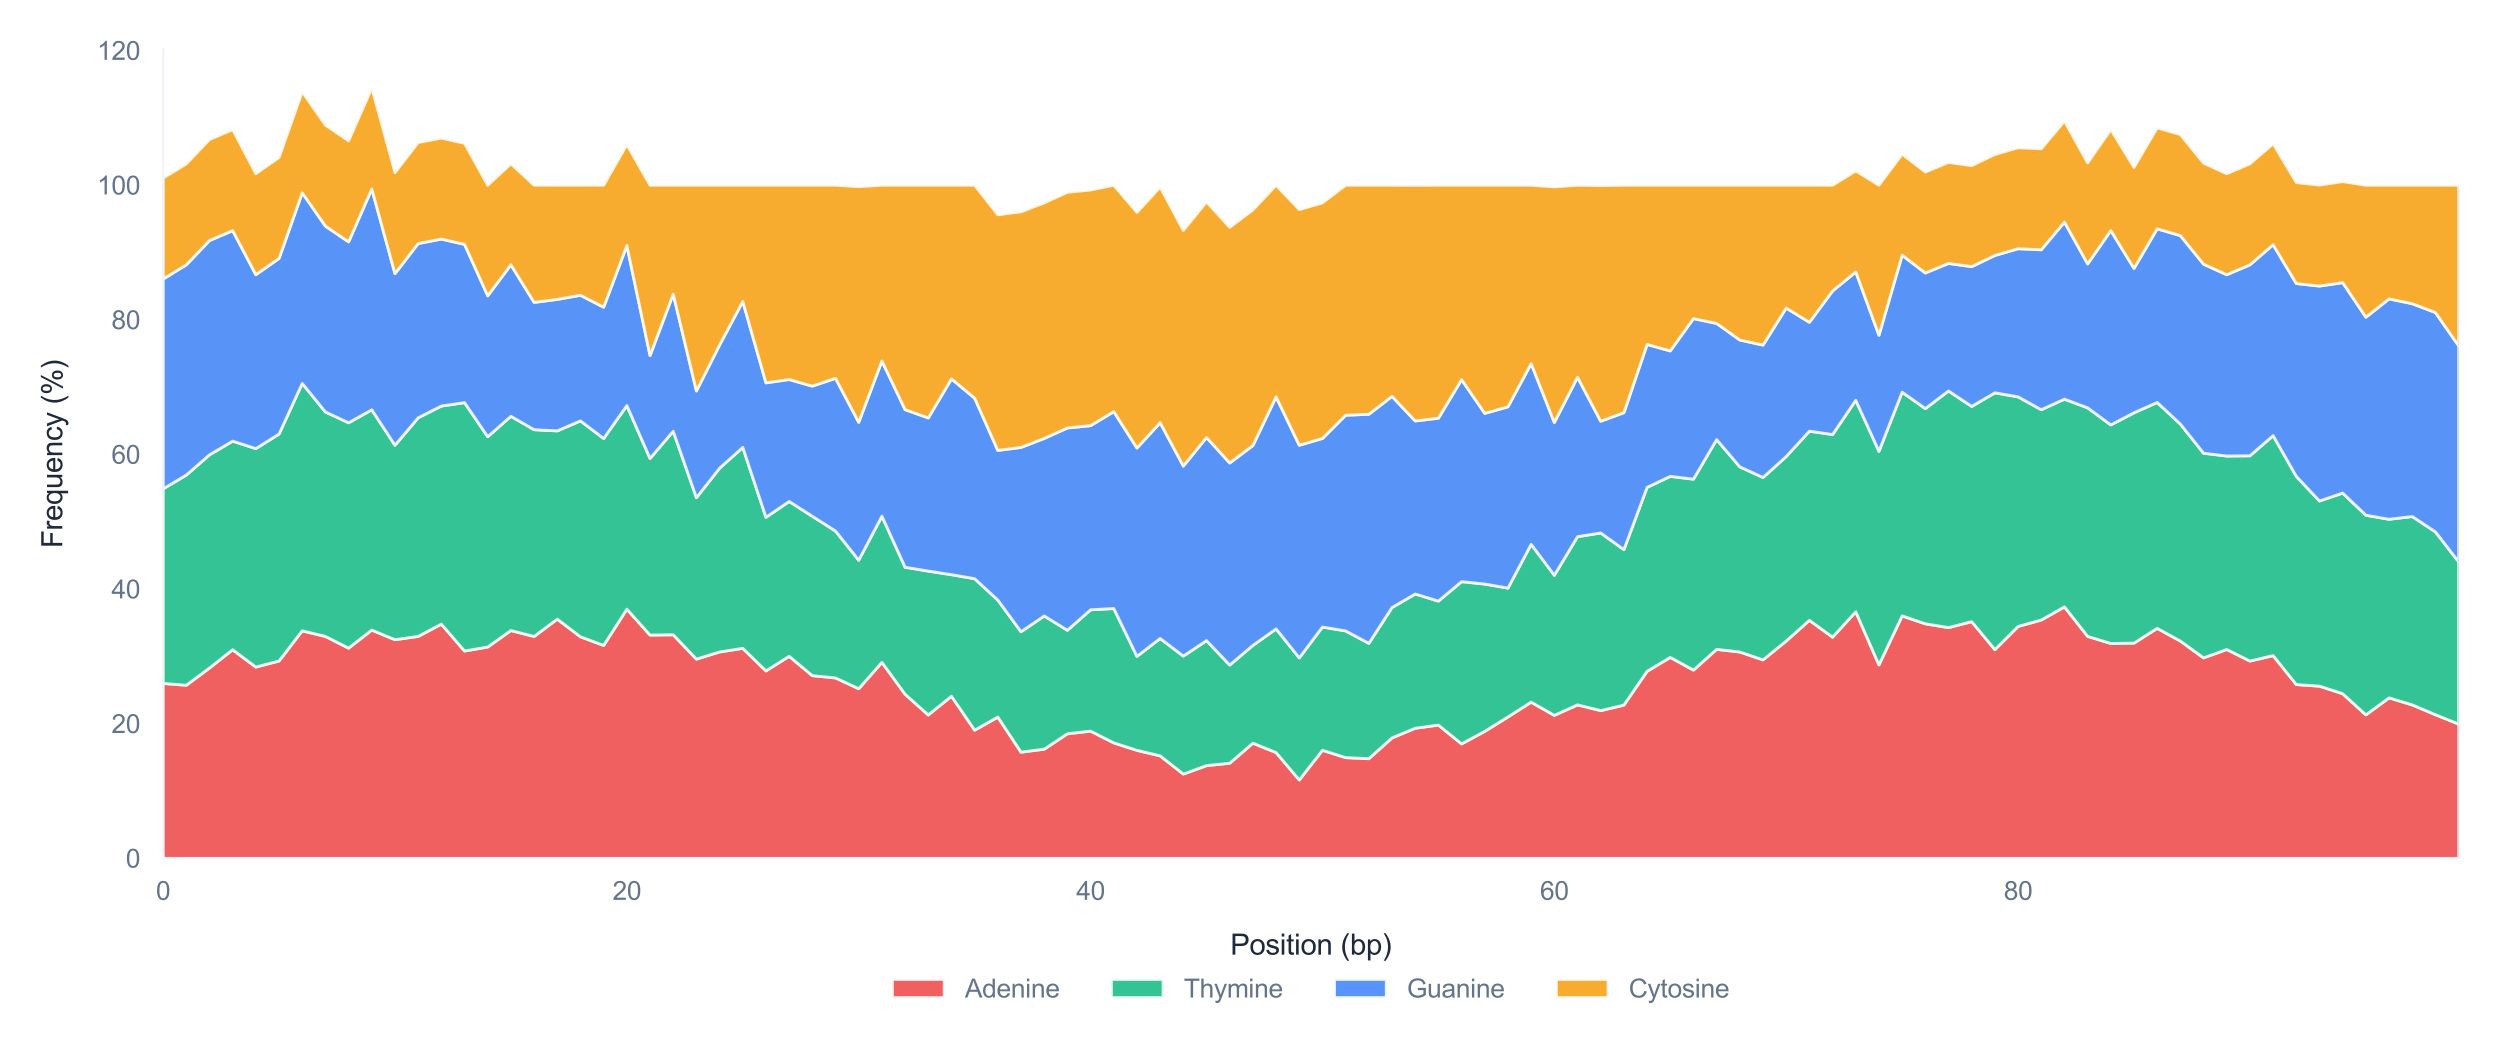 <?xml version="1.0" encoding="utf-8" standalone="no"?>
<!DOCTYPE svg PUBLIC "-//W3C//DTD SVG 1.1//EN"
  "http://www.w3.org/Graphics/SVG/1.1/DTD/svg11.dtd">
<svg xmlns:xlink="http://www.w3.org/1999/xlink" viewBox="0 0 870.489 367.235" xmlns="http://www.w3.org/2000/svg" version="1.1">
 <defs>
  <style type="text/css">*{stroke-linejoin: round; stroke-linecap: butt}</style>
 </defs>
 <g id="figure_1">
  <g id="patch_1">
   <path d="M 0 367.235 
L 870.489 367.235 
L 870.489 0 
L 0 0 
z
" style="fill: #ffffff"/>
  </g>
  <g id="axes_1">
   <g id="patch_2">
    <path d="M 56.799 298.889 
L 856.089 298.889 
L 856.089 17.226 
L 56.799 17.226 
z
" style="fill: #ffffff"/>
   </g>
   <g id="matplotlib.axis_1">
    <g id="xtick_1">
     <g id="line2d_1">
      <path d="M 56.799 298.889 
L 56.799 17.226 
" clip-path="url(#p9f39c791e3)" style="fill: none; stroke: #ffffff; stroke-width: 0.8; stroke-linecap: round"/>
     </g>
     <g id="text_1">
      <!-- 0 -->
      <g style="fill: #64748b" transform="translate(54.296 313.332) scale(0.09 -0.09)">
       <defs>
        <path id="ArialMT-30" d="M 266 2259 
Q 266 3072 433 3567 
Q 600 4063 929 4331 
Q 1259 4600 1759 4600 
Q 2128 4600 2406 4451 
Q 2684 4303 2865 4023 
Q 3047 3744 3150 3342 
Q 3253 2941 3253 2259 
Q 3253 1453 3087 958 
Q 2922 463 2592 192 
Q 2263 -78 1759 -78 
Q 1097 -78 719 397 
Q 266 969 266 2259 
z
M 844 2259 
Q 844 1131 1108 757 
Q 1372 384 1759 384 
Q 2147 384 2411 759 
Q 2675 1134 2675 2259 
Q 2675 3391 2411 3762 
Q 2147 4134 1753 4134 
Q 1366 4134 1134 3806 
Q 844 3388 844 2259 
z
" transform="scale(0.016)"/>
       </defs>
       <use xlink:href="#ArialMT-30"/>
      </g>
     </g>
    </g>
    <g id="xtick_2">
     <g id="line2d_2">
      <path d="M 218.272 298.889 
L 218.272 17.226 
" clip-path="url(#p9f39c791e3)" style="fill: none; stroke: #ffffff; stroke-width: 0.8; stroke-linecap: round"/>
     </g>
     <g id="text_2">
      <!-- 20 -->
      <g style="fill: #64748b" transform="translate(213.267 313.332) scale(0.09 -0.09)">
       <defs>
        <path id="ArialMT-32" d="M 3222 541 
L 3222 0 
L 194 0 
Q 188 203 259 391 
Q 375 700 629 1000 
Q 884 1300 1366 1694 
Q 2113 2306 2375 2664 
Q 2638 3022 2638 3341 
Q 2638 3675 2398 3904 
Q 2159 4134 1775 4134 
Q 1369 4134 1125 3890 
Q 881 3647 878 3216 
L 300 3275 
Q 359 3922 746 4261 
Q 1134 4600 1788 4600 
Q 2447 4600 2831 4234 
Q 3216 3869 3216 3328 
Q 3216 3053 3103 2787 
Q 2991 2522 2730 2228 
Q 2469 1934 1863 1422 
Q 1356 997 1212 845 
Q 1069 694 975 541 
L 3222 541 
z
" transform="scale(0.016)"/>
       </defs>
       <use xlink:href="#ArialMT-32"/>
       <use xlink:href="#ArialMT-30" transform="translate(55.615 0)"/>
      </g>
     </g>
    </g>
    <g id="xtick_3">
     <g id="line2d_3">
      <path d="M 379.744 298.889 
L 379.744 17.226 
" clip-path="url(#p9f39c791e3)" style="fill: none; stroke: #ffffff; stroke-width: 0.8; stroke-linecap: round"/>
     </g>
     <g id="text_3">
      <!-- 40 -->
      <g style="fill: #64748b" transform="translate(374.74 313.332) scale(0.09 -0.09)">
       <defs>
        <path id="ArialMT-34" d="M 2069 0 
L 2069 1097 
L 81 1097 
L 81 1613 
L 2172 4581 
L 2631 4581 
L 2631 1613 
L 3250 1613 
L 3250 1097 
L 2631 1097 
L 2631 0 
L 2069 0 
z
M 2069 1613 
L 2069 3678 
L 634 1613 
L 2069 1613 
z
" transform="scale(0.016)"/>
       </defs>
       <use xlink:href="#ArialMT-34"/>
       <use xlink:href="#ArialMT-30" transform="translate(55.615 0)"/>
      </g>
     </g>
    </g>
    <g id="xtick_4">
     <g id="line2d_4">
      <path d="M 541.217 298.889 
L 541.217 17.226 
" clip-path="url(#p9f39c791e3)" style="fill: none; stroke: #ffffff; stroke-width: 0.8; stroke-linecap: round"/>
     </g>
     <g id="text_4">
      <!-- 60 -->
      <g style="fill: #64748b" transform="translate(536.212 313.332) scale(0.09 -0.09)">
       <defs>
        <path id="ArialMT-36" d="M 3184 3459 
L 2625 3416 
Q 2550 3747 2413 3897 
Q 2184 4138 1850 4138 
Q 1581 4138 1378 3988 
Q 1113 3794 959 3422 
Q 806 3050 800 2363 
Q 1003 2672 1297 2822 
Q 1591 2972 1913 2972 
Q 2475 2972 2870 2558 
Q 3266 2144 3266 1488 
Q 3266 1056 3080 686 
Q 2894 316 2569 119 
Q 2244 -78 1831 -78 
Q 1128 -78 684 439 
Q 241 956 241 2144 
Q 241 3472 731 4075 
Q 1159 4600 1884 4600 
Q 2425 4600 2770 4297 
Q 3116 3994 3184 3459 
z
M 888 1484 
Q 888 1194 1011 928 
Q 1134 663 1356 523 
Q 1578 384 1822 384 
Q 2178 384 2434 671 
Q 2691 959 2691 1453 
Q 2691 1928 2437 2201 
Q 2184 2475 1800 2475 
Q 1419 2475 1153 2201 
Q 888 1928 888 1484 
z
" transform="scale(0.016)"/>
       </defs>
       <use xlink:href="#ArialMT-36"/>
       <use xlink:href="#ArialMT-30" transform="translate(55.615 0)"/>
      </g>
     </g>
    </g>
    <g id="xtick_5">
     <g id="line2d_5">
      <path d="M 702.69 298.889 
L 702.69 17.226 
" clip-path="url(#p9f39c791e3)" style="fill: none; stroke: #ffffff; stroke-width: 0.8; stroke-linecap: round"/>
     </g>
     <g id="text_5">
      <!-- 80 -->
      <g style="fill: #64748b" transform="translate(697.685 313.332) scale(0.09 -0.09)">
       <defs>
        <path id="ArialMT-38" d="M 1131 2484 
Q 781 2613 612 2850 
Q 444 3088 444 3419 
Q 444 3919 803 4259 
Q 1163 4600 1759 4600 
Q 2359 4600 2725 4251 
Q 3091 3903 3091 3403 
Q 3091 3084 2923 2848 
Q 2756 2613 2416 2484 
Q 2838 2347 3058 2040 
Q 3278 1734 3278 1309 
Q 3278 722 2862 322 
Q 2447 -78 1769 -78 
Q 1091 -78 675 323 
Q 259 725 259 1325 
Q 259 1772 486 2073 
Q 713 2375 1131 2484 
z
M 1019 3438 
Q 1019 3113 1228 2906 
Q 1438 2700 1772 2700 
Q 2097 2700 2305 2904 
Q 2513 3109 2513 3406 
Q 2513 3716 2298 3927 
Q 2084 4138 1766 4138 
Q 1444 4138 1231 3931 
Q 1019 3725 1019 3438 
z
M 838 1322 
Q 838 1081 952 856 
Q 1066 631 1291 507 
Q 1516 384 1775 384 
Q 2178 384 2440 643 
Q 2703 903 2703 1303 
Q 2703 1709 2433 1975 
Q 2163 2241 1756 2241 
Q 1359 2241 1098 1978 
Q 838 1716 838 1322 
z
" transform="scale(0.016)"/>
       </defs>
       <use xlink:href="#ArialMT-38"/>
       <use xlink:href="#ArialMT-30" transform="translate(55.615 0)"/>
      </g>
     </g>
    </g>
    <g id="text_6">
     <!-- Position (bp) -->
     <g style="fill: #1e293b" transform="translate(428.377 332.4) scale(0.1 -0.1)">
      <defs>
       <path id="ArialMT-50" d="M 494 0 
L 494 4581 
L 2222 4581 
Q 2678 4581 2919 4538 
Q 3256 4481 3484 4323 
Q 3713 4166 3852 3881 
Q 3991 3597 3991 3256 
Q 3991 2672 3619 2267 
Q 3247 1863 2275 1863 
L 1100 1863 
L 1100 0 
L 494 0 
z
M 1100 2403 
L 2284 2403 
Q 2872 2403 3119 2622 
Q 3366 2841 3366 3238 
Q 3366 3525 3220 3729 
Q 3075 3934 2838 4000 
Q 2684 4041 2272 4041 
L 1100 4041 
L 1100 2403 
z
" transform="scale(0.016)"/>
       <path id="ArialMT-6f" d="M 213 1659 
Q 213 2581 725 3025 
Q 1153 3394 1769 3394 
Q 2453 3394 2887 2945 
Q 3322 2497 3322 1706 
Q 3322 1066 3130 698 
Q 2938 331 2570 128 
Q 2203 -75 1769 -75 
Q 1072 -75 642 372 
Q 213 819 213 1659 
z
M 791 1659 
Q 791 1022 1069 705 
Q 1347 388 1769 388 
Q 2188 388 2466 706 
Q 2744 1025 2744 1678 
Q 2744 2294 2464 2611 
Q 2184 2928 1769 2928 
Q 1347 2928 1069 2612 
Q 791 2297 791 1659 
z
" transform="scale(0.016)"/>
       <path id="ArialMT-73" d="M 197 991 
L 753 1078 
Q 800 744 1014 566 
Q 1228 388 1613 388 
Q 2000 388 2187 545 
Q 2375 703 2375 916 
Q 2375 1106 2209 1216 
Q 2094 1291 1634 1406 
Q 1016 1563 777 1677 
Q 538 1791 414 1992 
Q 291 2194 291 2438 
Q 291 2659 392 2848 
Q 494 3038 669 3163 
Q 800 3259 1026 3326 
Q 1253 3394 1513 3394 
Q 1903 3394 2198 3281 
Q 2494 3169 2634 2976 
Q 2775 2784 2828 2463 
L 2278 2388 
Q 2241 2644 2061 2787 
Q 1881 2931 1553 2931 
Q 1166 2931 1000 2803 
Q 834 2675 834 2503 
Q 834 2394 903 2306 
Q 972 2216 1119 2156 
Q 1203 2125 1616 2013 
Q 2213 1853 2448 1751 
Q 2684 1650 2818 1456 
Q 2953 1263 2953 975 
Q 2953 694 2789 445 
Q 2625 197 2315 61 
Q 2006 -75 1616 -75 
Q 969 -75 630 194 
Q 291 463 197 991 
z
" transform="scale(0.016)"/>
       <path id="ArialMT-69" d="M 425 3934 
L 425 4581 
L 988 4581 
L 988 3934 
L 425 3934 
z
M 425 0 
L 425 3319 
L 988 3319 
L 988 0 
L 425 0 
z
" transform="scale(0.016)"/>
       <path id="ArialMT-74" d="M 1650 503 
L 1731 6 
Q 1494 -44 1306 -44 
Q 1000 -44 831 53 
Q 663 150 594 308 
Q 525 466 525 972 
L 525 2881 
L 113 2881 
L 113 3319 
L 525 3319 
L 525 4141 
L 1084 4478 
L 1084 3319 
L 1650 3319 
L 1650 2881 
L 1084 2881 
L 1084 941 
Q 1084 700 1114 631 
Q 1144 563 1211 522 
Q 1278 481 1403 481 
Q 1497 481 1650 503 
z
" transform="scale(0.016)"/>
       <path id="ArialMT-6e" d="M 422 0 
L 422 3319 
L 928 3319 
L 928 2847 
Q 1294 3394 1984 3394 
Q 2284 3394 2536 3286 
Q 2788 3178 2913 3003 
Q 3038 2828 3088 2588 
Q 3119 2431 3119 2041 
L 3119 0 
L 2556 0 
L 2556 2019 
Q 2556 2363 2490 2533 
Q 2425 2703 2258 2804 
Q 2091 2906 1866 2906 
Q 1506 2906 1245 2678 
Q 984 2450 984 1813 
L 984 0 
L 422 0 
z
" transform="scale(0.016)"/>
       <path id="ArialMT-20" transform="scale(0.016)"/>
       <path id="ArialMT-28" d="M 1497 -1347 
Q 1031 -759 709 28 
Q 388 816 388 1659 
Q 388 2403 628 3084 
Q 909 3875 1497 4659 
L 1900 4659 
Q 1522 4009 1400 3731 
Q 1209 3300 1100 2831 
Q 966 2247 966 1656 
Q 966 153 1900 -1347 
L 1497 -1347 
z
" transform="scale(0.016)"/>
       <path id="ArialMT-62" d="M 941 0 
L 419 0 
L 419 4581 
L 981 4581 
L 981 2947 
Q 1338 3394 1891 3394 
Q 2197 3394 2470 3270 
Q 2744 3147 2920 2923 
Q 3097 2700 3197 2384 
Q 3297 2069 3297 1709 
Q 3297 856 2875 390 
Q 2453 -75 1863 -75 
Q 1275 -75 941 416 
L 941 0 
z
M 934 1684 
Q 934 1088 1097 822 
Q 1363 388 1816 388 
Q 2184 388 2453 708 
Q 2722 1028 2722 1663 
Q 2722 2313 2464 2622 
Q 2206 2931 1841 2931 
Q 1472 2931 1203 2611 
Q 934 2291 934 1684 
z
" transform="scale(0.016)"/>
       <path id="ArialMT-70" d="M 422 -1272 
L 422 3319 
L 934 3319 
L 934 2888 
Q 1116 3141 1344 3267 
Q 1572 3394 1897 3394 
Q 2322 3394 2647 3175 
Q 2972 2956 3137 2557 
Q 3303 2159 3303 1684 
Q 3303 1175 3120 767 
Q 2938 359 2589 142 
Q 2241 -75 1856 -75 
Q 1575 -75 1351 44 
Q 1128 163 984 344 
L 984 -1272 
L 422 -1272 
z
M 931 1641 
Q 931 1000 1190 694 
Q 1450 388 1819 388 
Q 2194 388 2461 705 
Q 2728 1022 2728 1688 
Q 2728 2322 2467 2637 
Q 2206 2953 1844 2953 
Q 1484 2953 1207 2617 
Q 931 2281 931 1641 
z
" transform="scale(0.016)"/>
       <path id="ArialMT-29" d="M 791 -1347 
L 388 -1347 
Q 1322 153 1322 1656 
Q 1322 2244 1188 2822 
Q 1081 3291 891 3722 
Q 769 4003 388 4659 
L 791 4659 
Q 1378 3875 1659 3084 
Q 1900 2403 1900 1659 
Q 1900 816 1576 28 
Q 1253 -759 791 -1347 
z
" transform="scale(0.016)"/>
      </defs>
      <use xlink:href="#ArialMT-50"/>
      <use xlink:href="#ArialMT-6f" transform="translate(66.699 0)"/>
      <use xlink:href="#ArialMT-73" transform="translate(122.314 0)"/>
      <use xlink:href="#ArialMT-69" transform="translate(172.314 0)"/>
      <use xlink:href="#ArialMT-74" transform="translate(194.531 0)"/>
      <use xlink:href="#ArialMT-69" transform="translate(222.314 0)"/>
      <use xlink:href="#ArialMT-6f" transform="translate(244.531 0)"/>
      <use xlink:href="#ArialMT-6e" transform="translate(300.146 0)"/>
      <use xlink:href="#ArialMT-20" transform="translate(355.762 0)"/>
      <use xlink:href="#ArialMT-28" transform="translate(383.545 0)"/>
      <use xlink:href="#ArialMT-62" transform="translate(416.846 0)"/>
      <use xlink:href="#ArialMT-70" transform="translate(472.461 0)"/>
      <use xlink:href="#ArialMT-29" transform="translate(528.076 0)"/>
     </g>
    </g>
   </g>
   <g id="matplotlib.axis_2">
    <g id="ytick_1">
     <g id="line2d_6">
      <path d="M 56.799 298.889 
L 856.089 298.889 
" clip-path="url(#p9f39c791e3)" style="fill: none; stroke: #ffffff; stroke-width: 0.8; stroke-linecap: round"/>
     </g>
     <g id="text_7">
      <!-- 0 -->
      <g style="fill: #64748b" transform="translate(43.794 302.111) scale(0.09 -0.09)">
       <use xlink:href="#ArialMT-30"/>
      </g>
     </g>
    </g>
    <g id="ytick_2">
     <g id="line2d_7">
      <path d="M 56.799 252.011 
L 856.089 252.011 
" clip-path="url(#p9f39c791e3)" style="fill: none; stroke: #ffffff; stroke-width: 0.8; stroke-linecap: round"/>
     </g>
     <g id="text_8">
      <!-- 20 -->
      <g style="fill: #64748b" transform="translate(38.789 255.232) scale(0.09 -0.09)">
       <use xlink:href="#ArialMT-32"/>
       <use xlink:href="#ArialMT-30" transform="translate(55.615 0)"/>
      </g>
     </g>
    </g>
    <g id="ytick_3">
     <g id="line2d_8">
      <path d="M 56.799 205.133 
L 856.089 205.133 
" clip-path="url(#p9f39c791e3)" style="fill: none; stroke: #ffffff; stroke-width: 0.8; stroke-linecap: round"/>
     </g>
     <g id="text_9">
      <!-- 40 -->
      <g style="fill: #64748b" transform="translate(38.789 208.354) scale(0.09 -0.09)">
       <use xlink:href="#ArialMT-34"/>
       <use xlink:href="#ArialMT-30" transform="translate(55.615 0)"/>
      </g>
     </g>
    </g>
    <g id="ytick_4">
     <g id="line2d_9">
      <path d="M 56.799 158.255 
L 856.089 158.255 
" clip-path="url(#p9f39c791e3)" style="fill: none; stroke: #ffffff; stroke-width: 0.8; stroke-linecap: round"/>
     </g>
     <g id="text_10">
      <!-- 60 -->
      <g style="fill: #64748b" transform="translate(38.789 161.476) scale(0.09 -0.09)">
       <use xlink:href="#ArialMT-36"/>
       <use xlink:href="#ArialMT-30" transform="translate(55.615 0)"/>
      </g>
     </g>
    </g>
    <g id="ytick_5">
     <g id="line2d_10">
      <path d="M 56.799 111.377 
L 856.089 111.377 
" clip-path="url(#p9f39c791e3)" style="fill: none; stroke: #ffffff; stroke-width: 0.8; stroke-linecap: round"/>
     </g>
     <g id="text_11">
      <!-- 80 -->
      <g style="fill: #64748b" transform="translate(38.789 114.598) scale(0.09 -0.09)">
       <use xlink:href="#ArialMT-38"/>
       <use xlink:href="#ArialMT-30" transform="translate(55.615 0)"/>
      </g>
     </g>
    </g>
    <g id="ytick_6">
     <g id="line2d_11">
      <path d="M 56.799 64.499 
L 856.089 64.499 
" clip-path="url(#p9f39c791e3)" style="fill: none; stroke: #ffffff; stroke-width: 0.8; stroke-linecap: round"/>
     </g>
     <g id="text_12">
      <!-- 100 -->
      <g style="fill: #64748b" transform="translate(33.784 67.72) scale(0.09 -0.09)">
       <defs>
        <path id="ArialMT-31" d="M 2384 0 
L 1822 0 
L 1822 3584 
Q 1619 3391 1289 3197 
Q 959 3003 697 2906 
L 697 3450 
Q 1169 3672 1522 3987 
Q 1875 4303 2022 4600 
L 2384 4600 
L 2384 0 
z
" transform="scale(0.016)"/>
       </defs>
       <use xlink:href="#ArialMT-31"/>
       <use xlink:href="#ArialMT-30" transform="translate(55.615 0)"/>
       <use xlink:href="#ArialMT-30" transform="translate(111.23 0)"/>
      </g>
     </g>
    </g>
    <g id="ytick_7">
     <g id="line2d_12">
      <path d="M 56.799 17.621 
L 856.089 17.621 
" clip-path="url(#p9f39c791e3)" style="fill: none; stroke: #ffffff; stroke-width: 0.8; stroke-linecap: round"/>
     </g>
     <g id="text_13">
      <!-- 120 -->
      <g style="fill: #64748b" transform="translate(33.784 20.842) scale(0.09 -0.09)">
       <use xlink:href="#ArialMT-31"/>
       <use xlink:href="#ArialMT-32" transform="translate(55.615 0)"/>
       <use xlink:href="#ArialMT-30" transform="translate(111.23 0)"/>
      </g>
     </g>
    </g>
    <g id="text_14">
     <!-- Frequency (%) -->
     <g style="fill: #1e293b" transform="translate(21.68 190.843) rotate(-90) scale(0.1 -0.1)">
      <defs>
       <path id="ArialMT-46" d="M 525 0 
L 525 4581 
L 3616 4581 
L 3616 4041 
L 1131 4041 
L 1131 2622 
L 3281 2622 
L 3281 2081 
L 1131 2081 
L 1131 0 
L 525 0 
z
" transform="scale(0.016)"/>
       <path id="ArialMT-72" d="M 416 0 
L 416 3319 
L 922 3319 
L 922 2816 
Q 1116 3169 1280 3281 
Q 1444 3394 1641 3394 
Q 1925 3394 2219 3213 
L 2025 2691 
Q 1819 2813 1613 2813 
Q 1428 2813 1281 2702 
Q 1134 2591 1072 2394 
Q 978 2094 978 1738 
L 978 0 
L 416 0 
z
" transform="scale(0.016)"/>
       <path id="ArialMT-65" d="M 2694 1069 
L 3275 997 
Q 3138 488 2766 206 
Q 2394 -75 1816 -75 
Q 1088 -75 661 373 
Q 234 822 234 1631 
Q 234 2469 665 2931 
Q 1097 3394 1784 3394 
Q 2450 3394 2872 2941 
Q 3294 2488 3294 1666 
Q 3294 1616 3291 1516 
L 816 1516 
Q 847 969 1125 678 
Q 1403 388 1819 388 
Q 2128 388 2347 550 
Q 2566 713 2694 1069 
z
M 847 1978 
L 2700 1978 
Q 2663 2397 2488 2606 
Q 2219 2931 1791 2931 
Q 1403 2931 1139 2672 
Q 875 2413 847 1978 
z
" transform="scale(0.016)"/>
       <path id="ArialMT-71" d="M 2538 -1272 
L 2538 353 
Q 2406 169 2170 47 
Q 1934 -75 1669 -75 
Q 1078 -75 651 397 
Q 225 869 225 1691 
Q 225 2191 398 2587 
Q 572 2984 901 3189 
Q 1231 3394 1625 3394 
Q 2241 3394 2594 2875 
L 2594 3319 
L 3100 3319 
L 3100 -1272 
L 2538 -1272 
z
M 803 1669 
Q 803 1028 1072 708 
Q 1341 388 1716 388 
Q 2075 388 2334 692 
Q 2594 997 2594 1619 
Q 2594 2281 2320 2615 
Q 2047 2950 1678 2950 
Q 1313 2950 1058 2639 
Q 803 2328 803 1669 
z
" transform="scale(0.016)"/>
       <path id="ArialMT-75" d="M 2597 0 
L 2597 488 
Q 2209 -75 1544 -75 
Q 1250 -75 995 37 
Q 741 150 617 320 
Q 494 491 444 738 
Q 409 903 409 1263 
L 409 3319 
L 972 3319 
L 972 1478 
Q 972 1038 1006 884 
Q 1059 663 1231 536 
Q 1403 409 1656 409 
Q 1909 409 2131 539 
Q 2353 669 2445 892 
Q 2538 1116 2538 1541 
L 2538 3319 
L 3100 3319 
L 3100 0 
L 2597 0 
z
" transform="scale(0.016)"/>
       <path id="ArialMT-63" d="M 2588 1216 
L 3141 1144 
Q 3050 572 2676 248 
Q 2303 -75 1759 -75 
Q 1078 -75 664 370 
Q 250 816 250 1647 
Q 250 2184 428 2587 
Q 606 2991 970 3192 
Q 1334 3394 1763 3394 
Q 2303 3394 2647 3120 
Q 2991 2847 3088 2344 
L 2541 2259 
Q 2463 2594 2264 2762 
Q 2066 2931 1784 2931 
Q 1359 2931 1093 2626 
Q 828 2322 828 1663 
Q 828 994 1084 691 
Q 1341 388 1753 388 
Q 2084 388 2306 591 
Q 2528 794 2588 1216 
z
" transform="scale(0.016)"/>
       <path id="ArialMT-79" d="M 397 -1278 
L 334 -750 
Q 519 -800 656 -800 
Q 844 -800 956 -737 
Q 1069 -675 1141 -563 
Q 1194 -478 1313 -144 
Q 1328 -97 1363 -6 
L 103 3319 
L 709 3319 
L 1400 1397 
Q 1534 1031 1641 628 
Q 1738 1016 1872 1384 
L 2581 3319 
L 3144 3319 
L 1881 -56 
Q 1678 -603 1566 -809 
Q 1416 -1088 1222 -1217 
Q 1028 -1347 759 -1347 
Q 597 -1347 397 -1278 
z
" transform="scale(0.016)"/>
       <path id="ArialMT-25" d="M 372 3481 
Q 372 3972 619 4315 
Q 866 4659 1334 4659 
Q 1766 4659 2048 4351 
Q 2331 4044 2331 3447 
Q 2331 2866 2045 2552 
Q 1759 2238 1341 2238 
Q 925 2238 648 2547 
Q 372 2856 372 3481 
z
M 1350 4272 
Q 1141 4272 1002 4090 
Q 863 3909 863 3425 
Q 863 2984 1003 2804 
Q 1144 2625 1350 2625 
Q 1563 2625 1702 2806 
Q 1841 2988 1841 3469 
Q 1841 3913 1700 4092 
Q 1559 4272 1350 4272 
z
M 1353 -169 
L 3859 4659 
L 4316 4659 
L 1819 -169 
L 1353 -169 
z
M 3334 1075 
Q 3334 1569 3581 1911 
Q 3828 2253 4300 2253 
Q 4731 2253 5014 1945 
Q 5297 1638 5297 1041 
Q 5297 459 5011 145 
Q 4725 -169 4303 -169 
Q 3888 -169 3611 142 
Q 3334 453 3334 1075 
z
M 4316 1866 
Q 4103 1866 3964 1684 
Q 3825 1503 3825 1019 
Q 3825 581 3965 400 
Q 4106 219 4313 219 
Q 4528 219 4667 400 
Q 4806 581 4806 1063 
Q 4806 1506 4665 1686 
Q 4525 1866 4316 1866 
z
" transform="scale(0.016)"/>
      </defs>
      <use xlink:href="#ArialMT-46"/>
      <use xlink:href="#ArialMT-72" transform="translate(61.084 0)"/>
      <use xlink:href="#ArialMT-65" transform="translate(94.385 0)"/>
      <use xlink:href="#ArialMT-71" transform="translate(150 0)"/>
      <use xlink:href="#ArialMT-75" transform="translate(205.615 0)"/>
      <use xlink:href="#ArialMT-65" transform="translate(261.23 0)"/>
      <use xlink:href="#ArialMT-6e" transform="translate(316.846 0)"/>
      <use xlink:href="#ArialMT-63" transform="translate(372.461 0)"/>
      <use xlink:href="#ArialMT-79" transform="translate(422.461 0)"/>
      <use xlink:href="#ArialMT-20" transform="translate(472.461 0)"/>
      <use xlink:href="#ArialMT-28" transform="translate(500.244 0)"/>
      <use xlink:href="#ArialMT-25" transform="translate(533.545 0)"/>
      <use xlink:href="#ArialMT-29" transform="translate(622.461 0)"/>
     </g>
    </g>
   </g>
   <g id="FillBetweenPolyCollection_1">
    <defs>
     <path id="m80555ccfe1" d="M 56.799 -129.272 
L 56.799 -68.346 
L 64.873 -68.346 
L 72.946 -68.346 
L 81.02 -68.346 
L 89.093 -68.346 
L 97.167 -68.346 
L 105.241 -68.346 
L 113.314 -68.346 
L 121.388 -68.346 
L 129.462 -68.346 
L 137.535 -68.346 
L 145.609 -68.346 
L 153.683 -68.346 
L 161.756 -68.346 
L 169.83 -68.346 
L 177.903 -68.346 
L 185.977 -68.346 
L 194.051 -68.346 
L 202.124 -68.346 
L 210.198 -68.346 
L 218.272 -68.346 
L 226.345 -68.346 
L 234.419 -68.346 
L 242.493 -68.346 
L 250.566 -68.346 
L 258.64 -68.346 
L 266.713 -68.346 
L 274.787 -68.346 
L 282.861 -68.346 
L 290.934 -68.346 
L 299.008 -68.346 
L 307.082 -68.346 
L 315.155 -68.346 
L 323.229 -68.346 
L 331.303 -68.346 
L 339.376 -68.346 
L 347.45 -68.346 
L 355.523 -68.346 
L 363.597 -68.346 
L 371.671 -68.346 
L 379.744 -68.346 
L 387.818 -68.346 
L 395.892 -68.346 
L 403.965 -68.346 
L 412.039 -68.346 
L 420.113 -68.346 
L 428.186 -68.346 
L 436.26 -68.346 
L 444.333 -68.346 
L 452.407 -68.346 
L 460.481 -68.346 
L 468.554 -68.346 
L 476.628 -68.346 
L 484.702 -68.346 
L 492.775 -68.346 
L 500.849 -68.346 
L 508.923 -68.346 
L 516.996 -68.346 
L 525.07 -68.346 
L 533.143 -68.346 
L 541.217 -68.346 
L 549.291 -68.346 
L 557.364 -68.346 
L 565.438 -68.346 
L 573.512 -68.346 
L 581.585 -68.346 
L 589.659 -68.346 
L 597.733 -68.346 
L 605.806 -68.346 
L 613.88 -68.346 
L 621.953 -68.346 
L 630.027 -68.346 
L 638.101 -68.346 
L 646.174 -68.346 
L 654.248 -68.346 
L 662.322 -68.346 
L 670.395 -68.346 
L 678.469 -68.346 
L 686.543 -68.346 
L 694.616 -68.346 
L 702.69 -68.346 
L 710.763 -68.346 
L 718.837 -68.346 
L 726.911 -68.346 
L 734.984 -68.346 
L 743.058 -68.346 
L 751.132 -68.346 
L 759.205 -68.346 
L 767.279 -68.346 
L 775.353 -68.346 
L 783.426 -68.346 
L 791.5 -68.346 
L 799.573 -68.346 
L 807.647 -68.346 
L 815.721 -68.346 
L 823.794 -68.346 
L 831.868 -68.346 
L 839.942 -68.346 
L 848.015 -68.346 
L 856.089 -68.346 
L 856.089 -115.119 
L 856.089 -115.119 
L 848.015 -118.377 
L 839.942 -121.797 
L 831.868 -124.245 
L 823.794 -118.321 
L 815.721 -125.686 
L 807.647 -128.324 
L 799.573 -128.876 
L 791.5 -138.963 
L 783.426 -137.058 
L 775.353 -141.093 
L 767.279 -138.17 
L 759.205 -144.024 
L 751.132 -148.448 
L 743.058 -143.307 
L 734.984 -143.184 
L 726.911 -145.66 
L 718.837 -155.921 
L 710.763 -151.351 
L 702.69 -149.103 
L 694.616 -141.04 
L 686.543 -150.778 
L 678.469 -148.703 
L 670.395 -150.038 
L 662.322 -152.782 
L 654.248 -135.727 
L 646.174 -154.211 
L 638.101 -145.378 
L 630.027 -151.24 
L 621.953 -144.036 
L 613.88 -137.477 
L 605.806 -140.22 
L 597.733 -141.137 
L 589.659 -133.908 
L 581.585 -138.343 
L 573.512 -133.484 
L 565.438 -121.73 
L 557.364 -119.809 
L 549.291 -121.803 
L 541.217 -118.148 
L 533.143 -122.753 
L 525.07 -117.606 
L 516.996 -112.586 
L 508.923 -108.213 
L 500.849 -114.772 
L 492.775 -113.663 
L 484.702 -110.303 
L 476.628 -103.063 
L 468.554 -103.438 
L 460.481 -105.986 
L 452.407 -95.651 
L 444.333 -105.205 
L 436.26 -108.462 
L 428.186 -101.493 
L 420.113 -100.656 
L 412.039 -97.708 
L 403.965 -104.058 
L 395.892 -105.972 
L 387.818 -108.567 
L 379.744 -112.666 
L 371.671 -111.745 
L 363.597 -106.376 
L 355.523 -105.338 
L 347.45 -117.55 
L 339.376 -112.998 
L 331.303 -124.81 
L 323.229 -118.287 
L 315.155 -125.512 
L 307.082 -136.601 
L 299.008 -127.43 
L 290.934 -131.184 
L 282.861 -131.979 
L 274.787 -138.722 
L 266.713 -133.63 
L 258.64 -141.491 
L 250.566 -140.223 
L 242.493 -137.743 
L 234.419 -146.21 
L 226.345 -146.118 
L 218.272 -155.127 
L 210.198 -142.503 
L 202.124 -145.513 
L 194.051 -151.66 
L 185.977 -145.624 
L 177.903 -147.688 
L 169.83 -141.955 
L 161.756 -140.559 
L 153.683 -149.924 
L 145.609 -145.649 
L 137.535 -144.494 
L 129.462 -147.847 
L 121.388 -141.557 
L 113.314 -145.641 
L 105.241 -147.581 
L 97.167 -137.083 
L 89.093 -134.973 
L 81.02 -141.01 
L 72.946 -134.636 
L 64.873 -128.635 
L 56.799 -129.272 
z
" style="stroke: #ffffff; stroke-opacity: 0.85"/>
    </defs>
    <g clip-path="url(#p9f39c791e3)">
     <use xlink:href="#m80555ccfe1" x="0" y="367.235" style="fill: #ef4444; fill-opacity: 0.85; stroke: #ffffff; stroke-opacity: 0.85"/>
    </g>
   </g>
   <g id="FillBetweenPolyCollection_2">
    <defs>
     <path id="m00ac6fe62b" d="M 56.799 -197.013 
L 56.799 -129.272 
L 64.873 -128.635 
L 72.946 -134.636 
L 81.02 -141.01 
L 89.093 -134.973 
L 97.167 -137.083 
L 105.241 -147.581 
L 113.314 -145.641 
L 121.388 -141.557 
L 129.462 -147.847 
L 137.535 -144.494 
L 145.609 -145.649 
L 153.683 -149.924 
L 161.756 -140.559 
L 169.83 -141.955 
L 177.903 -147.688 
L 185.977 -145.624 
L 194.051 -151.66 
L 202.124 -145.513 
L 210.198 -142.503 
L 218.272 -155.127 
L 226.345 -146.118 
L 234.419 -146.21 
L 242.493 -137.743 
L 250.566 -140.223 
L 258.64 -141.491 
L 266.713 -133.63 
L 274.787 -138.722 
L 282.861 -131.979 
L 290.934 -131.184 
L 299.008 -127.43 
L 307.082 -136.601 
L 315.155 -125.512 
L 323.229 -118.287 
L 331.303 -124.81 
L 339.376 -112.998 
L 347.45 -117.55 
L 355.523 -105.338 
L 363.597 -106.376 
L 371.671 -111.745 
L 379.744 -112.666 
L 387.818 -108.567 
L 395.892 -105.972 
L 403.965 -104.058 
L 412.039 -97.708 
L 420.113 -100.656 
L 428.186 -101.493 
L 436.26 -108.462 
L 444.333 -105.205 
L 452.407 -95.651 
L 460.481 -105.986 
L 468.554 -103.438 
L 476.628 -103.063 
L 484.702 -110.303 
L 492.775 -113.663 
L 500.849 -114.772 
L 508.923 -108.213 
L 516.996 -112.586 
L 525.07 -117.606 
L 533.143 -122.753 
L 541.217 -118.148 
L 549.291 -121.803 
L 557.364 -119.809 
L 565.438 -121.73 
L 573.512 -133.484 
L 581.585 -138.343 
L 589.659 -133.908 
L 597.733 -141.137 
L 605.806 -140.22 
L 613.88 -137.477 
L 621.953 -144.036 
L 630.027 -151.24 
L 638.101 -145.378 
L 646.174 -154.211 
L 654.248 -135.727 
L 662.322 -152.782 
L 670.395 -150.038 
L 678.469 -148.703 
L 686.543 -150.778 
L 694.616 -141.04 
L 702.69 -149.103 
L 710.763 -151.351 
L 718.837 -155.921 
L 726.911 -145.66 
L 734.984 -143.184 
L 743.058 -143.307 
L 751.132 -148.448 
L 759.205 -144.024 
L 767.279 -138.17 
L 775.353 -141.093 
L 783.426 -137.058 
L 791.5 -138.963 
L 799.573 -128.876 
L 807.647 -128.324 
L 815.721 -125.686 
L 823.794 -118.321 
L 831.868 -124.245 
L 839.942 -121.797 
L 848.015 -118.377 
L 856.089 -115.119 
L 856.089 -171.62 
L 856.089 -171.62 
L 848.015 -182.034 
L 839.942 -187.394 
L 831.868 -186.427 
L 823.794 -187.848 
L 815.721 -195.55 
L 807.647 -192.796 
L 799.573 -201.37 
L 791.5 -215.557 
L 783.426 -208.535 
L 775.353 -208.449 
L 767.279 -209.436 
L 759.205 -219.58 
L 751.132 -227.106 
L 743.058 -223.512 
L 734.984 -219.286 
L 726.911 -225.233 
L 718.837 -228.246 
L 710.763 -224.58 
L 702.69 -229.057 
L 694.616 -230.458 
L 686.543 -225.724 
L 678.469 -231.101 
L 670.395 -224.964 
L 662.322 -230.691 
L 654.248 -210.116 
L 646.174 -227.861 
L 638.101 -215.934 
L 630.027 -217.113 
L 621.953 -208.268 
L 613.88 -200.98 
L 605.806 -204.683 
L 597.733 -214.17 
L 589.659 -200.393 
L 581.585 -201.371 
L 573.512 -197.538 
L 565.438 -175.858 
L 557.364 -181.658 
L 549.291 -180.368 
L 541.217 -166.937 
L 533.143 -177.709 
L 525.07 -162.466 
L 516.996 -163.874 
L 508.923 -164.715 
L 500.849 -157.943 
L 492.775 -160.405 
L 484.702 -155.7 
L 476.628 -143.221 
L 468.554 -147.553 
L 460.481 -148.909 
L 452.407 -138.165 
L 444.333 -148.268 
L 436.26 -142.508 
L 428.186 -135.677 
L 420.113 -144.181 
L 412.039 -138.792 
L 403.965 -144.925 
L 395.892 -138.704 
L 387.818 -155.355 
L 379.744 -154.91 
L 371.671 -147.791 
L 363.597 -152.759 
L 355.523 -147.264 
L 347.45 -158.285 
L 339.376 -165.74 
L 331.303 -167.136 
L 323.229 -168.388 
L 315.155 -169.73 
L 307.082 -187.504 
L 299.008 -172.181 
L 290.934 -182.328 
L 282.861 -187.471 
L 274.787 -192.636 
L 266.713 -187.114 
L 258.64 -211.449 
L 250.566 -204.218 
L 242.493 -193.951 
L 234.419 -217.073 
L 226.345 -207.609 
L 218.272 -226.007 
L 210.198 -214.558 
L 202.124 -220.69 
L 194.051 -217.213 
L 185.977 -217.618 
L 177.903 -222.289 
L 169.83 -215.171 
L 161.756 -227.046 
L 153.683 -225.854 
L 145.609 -221.763 
L 137.535 -212.206 
L 129.462 -224.547 
L 121.388 -220.027 
L 113.314 -223.806 
L 105.241 -233.725 
L 97.167 -216.104 
L 89.093 -211.04 
L 81.02 -213.641 
L 72.946 -208.868 
L 64.873 -201.828 
L 56.799 -197.013 
z
" style="stroke: #ffffff; stroke-opacity: 0.85"/>
    </defs>
    <g clip-path="url(#p9f39c791e3)">
     <use xlink:href="#m00ac6fe62b" x="0" y="367.235" style="fill: #10b981; fill-opacity: 0.85; stroke: #ffffff; stroke-opacity: 0.85"/>
    </g>
   </g>
   <g id="FillBetweenPolyCollection_3">
    <defs>
     <path id="m66c030a336" d="M 56.799 -270.076 
L 56.799 -197.013 
L 64.873 -201.828 
L 72.946 -208.868 
L 81.02 -213.641 
L 89.093 -211.04 
L 97.167 -216.104 
L 105.241 -233.725 
L 113.314 -223.806 
L 121.388 -220.027 
L 129.462 -224.547 
L 137.535 -212.206 
L 145.609 -221.763 
L 153.683 -225.854 
L 161.756 -227.046 
L 169.83 -215.171 
L 177.903 -222.289 
L 185.977 -217.618 
L 194.051 -217.213 
L 202.124 -220.69 
L 210.198 -214.558 
L 218.272 -226.007 
L 226.345 -207.609 
L 234.419 -217.073 
L 242.493 -193.951 
L 250.566 -204.218 
L 258.64 -211.449 
L 266.713 -187.114 
L 274.787 -192.636 
L 282.861 -187.471 
L 290.934 -182.328 
L 299.008 -172.181 
L 307.082 -187.504 
L 315.155 -169.73 
L 323.229 -168.388 
L 331.303 -167.136 
L 339.376 -165.74 
L 347.45 -158.285 
L 355.523 -147.264 
L 363.597 -152.759 
L 371.671 -147.791 
L 379.744 -154.91 
L 387.818 -155.355 
L 395.892 -138.704 
L 403.965 -144.925 
L 412.039 -138.792 
L 420.113 -144.181 
L 428.186 -135.677 
L 436.26 -142.508 
L 444.333 -148.268 
L 452.407 -138.165 
L 460.481 -148.909 
L 468.554 -147.553 
L 476.628 -143.221 
L 484.702 -155.7 
L 492.775 -160.405 
L 500.849 -157.943 
L 508.923 -164.715 
L 516.996 -163.874 
L 525.07 -162.466 
L 533.143 -177.709 
L 541.217 -166.937 
L 549.291 -180.368 
L 557.364 -181.658 
L 565.438 -175.858 
L 573.512 -197.538 
L 581.585 -201.371 
L 589.659 -200.393 
L 597.733 -214.17 
L 605.806 -204.683 
L 613.88 -200.98 
L 621.953 -208.268 
L 630.027 -217.113 
L 638.101 -215.934 
L 646.174 -227.861 
L 654.248 -210.116 
L 662.322 -230.691 
L 670.395 -224.964 
L 678.469 -231.101 
L 686.543 -225.724 
L 694.616 -230.458 
L 702.69 -229.057 
L 710.763 -224.58 
L 718.837 -228.246 
L 726.911 -225.233 
L 734.984 -219.286 
L 743.058 -223.512 
L 751.132 -227.106 
L 759.205 -219.58 
L 767.279 -209.436 
L 775.353 -208.449 
L 783.426 -208.535 
L 791.5 -215.557 
L 799.573 -201.37 
L 807.647 -192.796 
L 815.721 -195.55 
L 823.794 -187.848 
L 831.868 -186.427 
L 839.942 -187.394 
L 848.015 -182.034 
L 856.089 -171.62 
L 856.089 -246.836 
L 856.089 -246.836 
L 848.015 -258.416 
L 839.942 -261.495 
L 831.868 -263.173 
L 823.794 -256.78 
L 815.721 -268.844 
L 807.647 -267.636 
L 799.573 -268.509 
L 791.5 -282.016 
L 783.426 -275.04 
L 775.353 -271.582 
L 767.279 -275.259 
L 759.205 -285.207 
L 751.132 -287.56 
L 743.058 -273.782 
L 734.984 -286.95 
L 726.911 -275.353 
L 718.837 -289.903 
L 710.763 -280.274 
L 702.69 -280.641 
L 694.616 -278.283 
L 686.543 -274.401 
L 678.469 -275.517 
L 670.395 -272.182 
L 662.322 -278.392 
L 654.248 -250.501 
L 646.174 -272.561 
L 638.101 -265.921 
L 630.027 -255.018 
L 621.953 -259.98 
L 613.88 -247.082 
L 605.806 -248.846 
L 597.733 -254.622 
L 589.659 -256.311 
L 581.585 -245.057 
L 573.512 -247.3 
L 565.438 -223.534 
L 557.364 -220.568 
L 549.291 -235.889 
L 541.217 -220.132 
L 533.143 -240.637 
L 525.07 -225.589 
L 516.996 -223.307 
L 508.923 -235.047 
L 500.849 -221.619 
L 492.775 -220.666 
L 484.702 -229.223 
L 476.628 -222.997 
L 468.554 -222.651 
L 460.481 -214.57 
L 452.407 -212.211 
L 444.333 -229.056 
L 436.26 -212.103 
L 428.186 -206.036 
L 420.113 -214.907 
L 412.039 -204.954 
L 403.965 -220.062 
L 395.892 -211.245 
L 387.818 -223.904 
L 379.744 -219.032 
L 371.671 -218.23 
L 363.597 -214.584 
L 355.523 -211.449 
L 347.45 -210.414 
L 339.376 -228.599 
L 331.303 -235.317 
L 323.229 -221.715 
L 315.155 -224.612 
L 307.082 -241.533 
L 299.008 -220.207 
L 290.934 -235.509 
L 282.861 -232.793 
L 274.787 -235.094 
L 266.713 -233.934 
L 258.64 -262.268 
L 250.566 -247.118 
L 242.493 -231.111 
L 234.419 -264.834 
L 226.345 -243.443 
L 218.272 -281.708 
L 210.198 -260.269 
L 202.124 -264.425 
L 194.051 -262.994 
L 185.977 -261.949 
L 177.903 -275.03 
L 169.83 -264.252 
L 161.756 -282.16 
L 153.683 -283.991 
L 145.609 -282.431 
L 137.535 -271.958 
L 129.462 -301.438 
L 121.388 -283.023 
L 113.314 -288.517 
L 105.241 -300.104 
L 97.167 -277.251 
L 89.093 -271.596 
L 81.02 -286.934 
L 72.946 -283.485 
L 64.873 -275.013 
L 56.799 -270.076 
z
" style="stroke: #ffffff; stroke-opacity: 0.85"/>
    </defs>
    <g clip-path="url(#p9f39c791e3)">
     <use xlink:href="#m66c030a336" x="0" y="367.235" style="fill: #3b82f6; fill-opacity: 0.85; stroke: #ffffff; stroke-opacity: 0.85"/>
    </g>
   </g>
   <g id="FillBetweenPolyCollection_4">
    <defs>
     <path id="mcab5afa612" d="M 56.799 -305.234 
L 56.799 -270.076 
L 64.873 -275.013 
L 72.946 -283.485 
L 81.02 -286.934 
L 89.093 -271.596 
L 97.167 -277.251 
L 105.241 -300.104 
L 113.314 -288.517 
L 121.388 -283.023 
L 129.462 -301.438 
L 137.535 -271.958 
L 145.609 -282.431 
L 153.683 -283.991 
L 161.756 -282.16 
L 169.83 -264.252 
L 177.903 -275.03 
L 185.977 -261.949 
L 194.051 -262.994 
L 202.124 -264.425 
L 210.198 -260.269 
L 218.272 -281.708 
L 226.345 -243.443 
L 234.419 -264.834 
L 242.493 -231.111 
L 250.566 -247.118 
L 258.64 -262.268 
L 266.713 -233.934 
L 274.787 -235.094 
L 282.861 -232.793 
L 290.934 -235.509 
L 299.008 -220.207 
L 307.082 -241.533 
L 315.155 -224.612 
L 323.229 -221.715 
L 331.303 -235.317 
L 339.376 -228.599 
L 347.45 -210.414 
L 355.523 -211.449 
L 363.597 -214.584 
L 371.671 -218.23 
L 379.744 -219.032 
L 387.818 -223.904 
L 395.892 -211.245 
L 403.965 -220.062 
L 412.039 -204.954 
L 420.113 -214.907 
L 428.186 -206.036 
L 436.26 -212.103 
L 444.333 -229.056 
L 452.407 -212.211 
L 460.481 -214.57 
L 468.554 -222.651 
L 476.628 -222.997 
L 484.702 -229.223 
L 492.775 -220.666 
L 500.849 -221.619 
L 508.923 -235.047 
L 516.996 -223.307 
L 525.07 -225.589 
L 533.143 -240.637 
L 541.217 -220.132 
L 549.291 -235.889 
L 557.364 -220.568 
L 565.438 -223.534 
L 573.512 -247.3 
L 581.585 -245.057 
L 589.659 -256.311 
L 597.733 -254.622 
L 605.806 -248.846 
L 613.88 -247.082 
L 621.953 -259.98 
L 630.027 -255.018 
L 638.101 -265.921 
L 646.174 -272.561 
L 654.248 -250.501 
L 662.322 -278.392 
L 670.395 -272.182 
L 678.469 -275.517 
L 686.543 -274.401 
L 694.616 -278.283 
L 702.69 -280.641 
L 710.763 -280.274 
L 718.837 -289.903 
L 726.911 -275.353 
L 734.984 -286.95 
L 743.058 -273.782 
L 751.132 -287.56 
L 759.205 -285.207 
L 767.279 -275.259 
L 775.353 -271.582 
L 783.426 -275.04 
L 791.5 -282.016 
L 799.573 -268.509 
L 807.647 -267.636 
L 815.721 -268.844 
L 823.794 -256.78 
L 831.868 -263.173 
L 839.942 -261.495 
L 848.015 -258.416 
L 856.089 -246.836 
L 856.089 -302.736 
L 856.089 -302.736 
L 848.015 -302.736 
L 839.942 -302.736 
L 831.868 -302.736 
L 823.794 -302.736 
L 815.721 -304.002 
L 807.647 -302.794 
L 799.573 -303.667 
L 791.5 -317.174 
L 783.426 -310.198 
L 775.353 -306.74 
L 767.279 -310.418 
L 759.205 -320.366 
L 751.132 -322.719 
L 743.058 -308.941 
L 734.984 -322.109 
L 726.911 -310.512 
L 718.837 -325.062 
L 710.763 -315.432 
L 702.69 -315.799 
L 694.616 -313.441 
L 686.543 -309.56 
L 678.469 -310.675 
L 670.395 -307.341 
L 662.322 -313.55 
L 654.248 -302.736 
L 646.174 -307.72 
L 638.101 -302.736 
L 630.027 -302.736 
L 621.953 -302.736 
L 613.88 -302.736 
L 605.806 -302.736 
L 597.733 -302.736 
L 589.659 -302.736 
L 581.585 -302.736 
L 573.512 -302.736 
L 565.438 -302.736 
L 557.364 -302.605 
L 549.291 -302.736 
L 541.217 -302.169 
L 533.143 -302.736 
L 525.07 -302.736 
L 516.996 -302.736 
L 508.923 -302.736 
L 500.849 -302.736 
L 492.775 -302.703 
L 484.702 -302.736 
L 476.628 -302.736 
L 468.554 -302.736 
L 460.481 -296.607 
L 452.407 -294.247 
L 444.333 -302.736 
L 436.26 -294.14 
L 428.186 -288.073 
L 420.113 -296.944 
L 412.039 -286.991 
L 403.965 -302.099 
L 395.892 -293.281 
L 387.818 -302.736 
L 379.744 -301.069 
L 371.671 -300.267 
L 363.597 -296.62 
L 355.523 -293.486 
L 347.45 -292.451 
L 339.376 -302.736 
L 331.303 -302.736 
L 323.229 -302.736 
L 315.155 -302.736 
L 307.082 -302.736 
L 299.008 -302.243 
L 290.934 -302.736 
L 282.861 -302.736 
L 274.787 -302.736 
L 266.713 -302.736 
L 258.64 -302.736 
L 250.566 -302.736 
L 242.493 -302.736 
L 234.419 -302.736 
L 226.345 -302.736 
L 218.272 -316.867 
L 210.198 -302.736 
L 202.124 -302.736 
L 194.051 -302.736 
L 185.977 -302.736 
L 177.903 -310.189 
L 169.83 -302.736 
L 161.756 -317.319 
L 153.683 -319.149 
L 145.609 -317.59 
L 137.535 -307.116 
L 129.462 -336.597 
L 121.388 -318.182 
L 113.314 -323.676 
L 105.241 -335.263 
L 97.167 -312.41 
L 89.093 -306.754 
L 81.02 -322.093 
L 72.946 -318.643 
L 64.873 -310.171 
L 56.799 -305.234 
z
" style="stroke: #ffffff; stroke-opacity: 0.85"/>
    </defs>
    <g clip-path="url(#p9f39c791e3)">
     <use xlink:href="#mcab5afa612" x="0" y="367.235" style="fill: #f59e0b; fill-opacity: 0.85; stroke: #ffffff; stroke-opacity: 0.85"/>
    </g>
   </g>
   <g id="patch_3">
    <path d="M 56.799 298.889 
L 56.799 17.226 
" style="fill: none; stroke: #f1f5f9; stroke-width: 0.8; stroke-linejoin: miter; stroke-linecap: square"/>
   </g>
   <g id="patch_4">
    <path d="M 56.799 298.889 
L 856.089 298.889 
" style="fill: none; stroke: #f1f5f9; stroke-width: 0.8; stroke-linejoin: miter; stroke-linecap: square"/>
   </g>
   <g id="legend_1">
    <g id="patch_5">
     <path d="M 310.757 347.341 
L 328.757 347.341 
L 328.757 341.041 
L 310.757 341.041 
z
" style="fill: #ef4444; fill-opacity: 0.85; stroke: #ffffff; stroke-opacity: 0.85; stroke-linejoin: miter"/>
    </g>
    <g id="text_15">
     <!-- Adenine -->
     <g style="fill: #64748b" transform="translate(335.957 347.341) scale(0.09 -0.09)">
      <defs>
       <path id="ArialMT-41" d="M -9 0 
L 1750 4581 
L 2403 4581 
L 4278 0 
L 3588 0 
L 3053 1388 
L 1138 1388 
L 634 0 
L -9 0 
z
M 1313 1881 
L 2866 1881 
L 2388 3150 
Q 2169 3728 2063 4100 
Q 1975 3659 1816 3225 
L 1313 1881 
z
" transform="scale(0.016)"/>
       <path id="ArialMT-64" d="M 2575 0 
L 2575 419 
Q 2259 -75 1647 -75 
Q 1250 -75 917 144 
Q 584 363 401 755 
Q 219 1147 219 1656 
Q 219 2153 384 2558 
Q 550 2963 881 3178 
Q 1213 3394 1622 3394 
Q 1922 3394 2156 3267 
Q 2391 3141 2538 2938 
L 2538 4581 
L 3097 4581 
L 3097 0 
L 2575 0 
z
M 797 1656 
Q 797 1019 1065 703 
Q 1334 388 1700 388 
Q 2069 388 2326 689 
Q 2584 991 2584 1609 
Q 2584 2291 2321 2609 
Q 2059 2928 1675 2928 
Q 1300 2928 1048 2622 
Q 797 2316 797 1656 
z
" transform="scale(0.016)"/>
      </defs>
      <use xlink:href="#ArialMT-41"/>
      <use xlink:href="#ArialMT-64" transform="translate(66.699 0)"/>
      <use xlink:href="#ArialMT-65" transform="translate(122.314 0)"/>
      <use xlink:href="#ArialMT-6e" transform="translate(177.93 0)"/>
      <use xlink:href="#ArialMT-69" transform="translate(233.545 0)"/>
      <use xlink:href="#ArialMT-6e" transform="translate(255.762 0)"/>
      <use xlink:href="#ArialMT-65" transform="translate(311.377 0)"/>
     </g>
    </g>
    <g id="patch_6">
     <path d="M 386.984 347.341 
L 404.984 347.341 
L 404.984 341.041 
L 386.984 341.041 
z
" style="fill: #10b981; fill-opacity: 0.85; stroke: #ffffff; stroke-opacity: 0.85; stroke-linejoin: miter"/>
    </g>
    <g id="text_16">
     <!-- Thymine -->
     <g style="fill: #64748b" transform="translate(412.184 347.341) scale(0.09 -0.09)">
      <defs>
       <path id="ArialMT-54" d="M 1659 0 
L 1659 4041 
L 150 4041 
L 150 4581 
L 3781 4581 
L 3781 4041 
L 2266 4041 
L 2266 0 
L 1659 0 
z
" transform="scale(0.016)"/>
       <path id="ArialMT-68" d="M 422 0 
L 422 4581 
L 984 4581 
L 984 2938 
Q 1378 3394 1978 3394 
Q 2347 3394 2619 3248 
Q 2891 3103 3008 2847 
Q 3125 2591 3125 2103 
L 3125 0 
L 2563 0 
L 2563 2103 
Q 2563 2525 2380 2717 
Q 2197 2909 1863 2909 
Q 1613 2909 1392 2779 
Q 1172 2650 1078 2428 
Q 984 2206 984 1816 
L 984 0 
L 422 0 
z
" transform="scale(0.016)"/>
       <path id="ArialMT-6d" d="M 422 0 
L 422 3319 
L 925 3319 
L 925 2853 
Q 1081 3097 1340 3245 
Q 1600 3394 1931 3394 
Q 2300 3394 2536 3241 
Q 2772 3088 2869 2813 
Q 3263 3394 3894 3394 
Q 4388 3394 4653 3120 
Q 4919 2847 4919 2278 
L 4919 0 
L 4359 0 
L 4359 2091 
Q 4359 2428 4304 2576 
Q 4250 2725 4106 2815 
Q 3963 2906 3769 2906 
Q 3419 2906 3187 2673 
Q 2956 2441 2956 1928 
L 2956 0 
L 2394 0 
L 2394 2156 
Q 2394 2531 2256 2718 
Q 2119 2906 1806 2906 
Q 1569 2906 1367 2781 
Q 1166 2656 1075 2415 
Q 984 2175 984 1722 
L 984 0 
L 422 0 
z
" transform="scale(0.016)"/>
      </defs>
      <use xlink:href="#ArialMT-54"/>
      <use xlink:href="#ArialMT-68" transform="translate(61.084 0)"/>
      <use xlink:href="#ArialMT-79" transform="translate(116.699 0)"/>
      <use xlink:href="#ArialMT-6d" transform="translate(166.699 0)"/>
      <use xlink:href="#ArialMT-69" transform="translate(250 0)"/>
      <use xlink:href="#ArialMT-6e" transform="translate(272.217 0)"/>
      <use xlink:href="#ArialMT-65" transform="translate(327.832 0)"/>
     </g>
    </g>
    <g id="patch_7">
     <path d="M 464.692 347.341 
L 482.692 347.341 
L 482.692 341.041 
L 464.692 341.041 
z
" style="fill: #3b82f6; fill-opacity: 0.85; stroke: #ffffff; stroke-opacity: 0.85; stroke-linejoin: miter"/>
    </g>
    <g id="text_17">
     <!-- Guanine -->
     <g style="fill: #64748b" transform="translate(489.892 347.341) scale(0.09 -0.09)">
      <defs>
       <path id="ArialMT-47" d="M 2638 1797 
L 2638 2334 
L 4578 2338 
L 4578 638 
Q 4131 281 3656 101 
Q 3181 -78 2681 -78 
Q 2006 -78 1454 211 
Q 903 500 622 1047 
Q 341 1594 341 2269 
Q 341 2938 620 3517 
Q 900 4097 1425 4378 
Q 1950 4659 2634 4659 
Q 3131 4659 3532 4498 
Q 3934 4338 4162 4050 
Q 4391 3763 4509 3300 
L 3963 3150 
Q 3859 3500 3706 3700 
Q 3553 3900 3268 4020 
Q 2984 4141 2638 4141 
Q 2222 4141 1919 4014 
Q 1616 3888 1430 3681 
Q 1244 3475 1141 3228 
Q 966 2803 966 2306 
Q 966 1694 1177 1281 
Q 1388 869 1791 669 
Q 2194 469 2647 469 
Q 3041 469 3416 620 
Q 3791 772 3984 944 
L 3984 1797 
L 2638 1797 
z
" transform="scale(0.016)"/>
       <path id="ArialMT-61" d="M 2588 409 
Q 2275 144 1986 34 
Q 1697 -75 1366 -75 
Q 819 -75 525 192 
Q 231 459 231 875 
Q 231 1119 342 1320 
Q 453 1522 633 1644 
Q 813 1766 1038 1828 
Q 1203 1872 1538 1913 
Q 2219 1994 2541 2106 
Q 2544 2222 2544 2253 
Q 2544 2597 2384 2738 
Q 2169 2928 1744 2928 
Q 1347 2928 1158 2789 
Q 969 2650 878 2297 
L 328 2372 
Q 403 2725 575 2942 
Q 747 3159 1072 3276 
Q 1397 3394 1825 3394 
Q 2250 3394 2515 3294 
Q 2781 3194 2906 3042 
Q 3031 2891 3081 2659 
Q 3109 2516 3109 2141 
L 3109 1391 
Q 3109 606 3145 398 
Q 3181 191 3288 0 
L 2700 0 
Q 2613 175 2588 409 
z
M 2541 1666 
Q 2234 1541 1622 1453 
Q 1275 1403 1131 1340 
Q 988 1278 909 1158 
Q 831 1038 831 891 
Q 831 666 1001 516 
Q 1172 366 1500 366 
Q 1825 366 2078 508 
Q 2331 650 2450 897 
Q 2541 1088 2541 1459 
L 2541 1666 
z
" transform="scale(0.016)"/>
      </defs>
      <use xlink:href="#ArialMT-47"/>
      <use xlink:href="#ArialMT-75" transform="translate(77.783 0)"/>
      <use xlink:href="#ArialMT-61" transform="translate(133.398 0)"/>
      <use xlink:href="#ArialMT-6e" transform="translate(189.014 0)"/>
      <use xlink:href="#ArialMT-69" transform="translate(244.629 0)"/>
      <use xlink:href="#ArialMT-6e" transform="translate(266.846 0)"/>
      <use xlink:href="#ArialMT-65" transform="translate(322.461 0)"/>
     </g>
    </g>
    <g id="patch_8">
     <path d="M 541.916 347.341 
L 559.916 347.341 
L 559.916 341.041 
L 541.916 341.041 
z
" style="fill: #f59e0b; fill-opacity: 0.85; stroke: #ffffff; stroke-opacity: 0.85; stroke-linejoin: miter"/>
    </g>
    <g id="text_18">
     <!-- Cytosine -->
     <g style="fill: #64748b" transform="translate(567.116 347.341) scale(0.09 -0.09)">
      <defs>
       <path id="ArialMT-43" d="M 3763 1606 
L 4369 1453 
Q 4178 706 3683 314 
Q 3188 -78 2472 -78 
Q 1731 -78 1267 223 
Q 803 525 561 1097 
Q 319 1669 319 2325 
Q 319 3041 592 3573 
Q 866 4106 1370 4382 
Q 1875 4659 2481 4659 
Q 3169 4659 3637 4309 
Q 4106 3959 4291 3325 
L 3694 3184 
Q 3534 3684 3231 3912 
Q 2928 4141 2469 4141 
Q 1941 4141 1586 3887 
Q 1231 3634 1087 3207 
Q 944 2781 944 2328 
Q 944 1744 1114 1308 
Q 1284 872 1643 656 
Q 2003 441 2422 441 
Q 2931 441 3284 734 
Q 3638 1028 3763 1606 
z
" transform="scale(0.016)"/>
      </defs>
      <use xlink:href="#ArialMT-43"/>
      <use xlink:href="#ArialMT-79" transform="translate(72.217 0)"/>
      <use xlink:href="#ArialMT-74" transform="translate(122.217 0)"/>
      <use xlink:href="#ArialMT-6f" transform="translate(150 0)"/>
      <use xlink:href="#ArialMT-73" transform="translate(205.615 0)"/>
      <use xlink:href="#ArialMT-69" transform="translate(255.615 0)"/>
      <use xlink:href="#ArialMT-6e" transform="translate(277.832 0)"/>
      <use xlink:href="#ArialMT-65" transform="translate(333.447 0)"/>
     </g>
    </g>
   </g>
  </g>
 </g>
 <defs>
  <clipPath id="p9f39c791e3">
   <rect x="56.799" y="17.226" width="799.29" height="281.664"/>
  </clipPath>
 </defs>
</svg>
